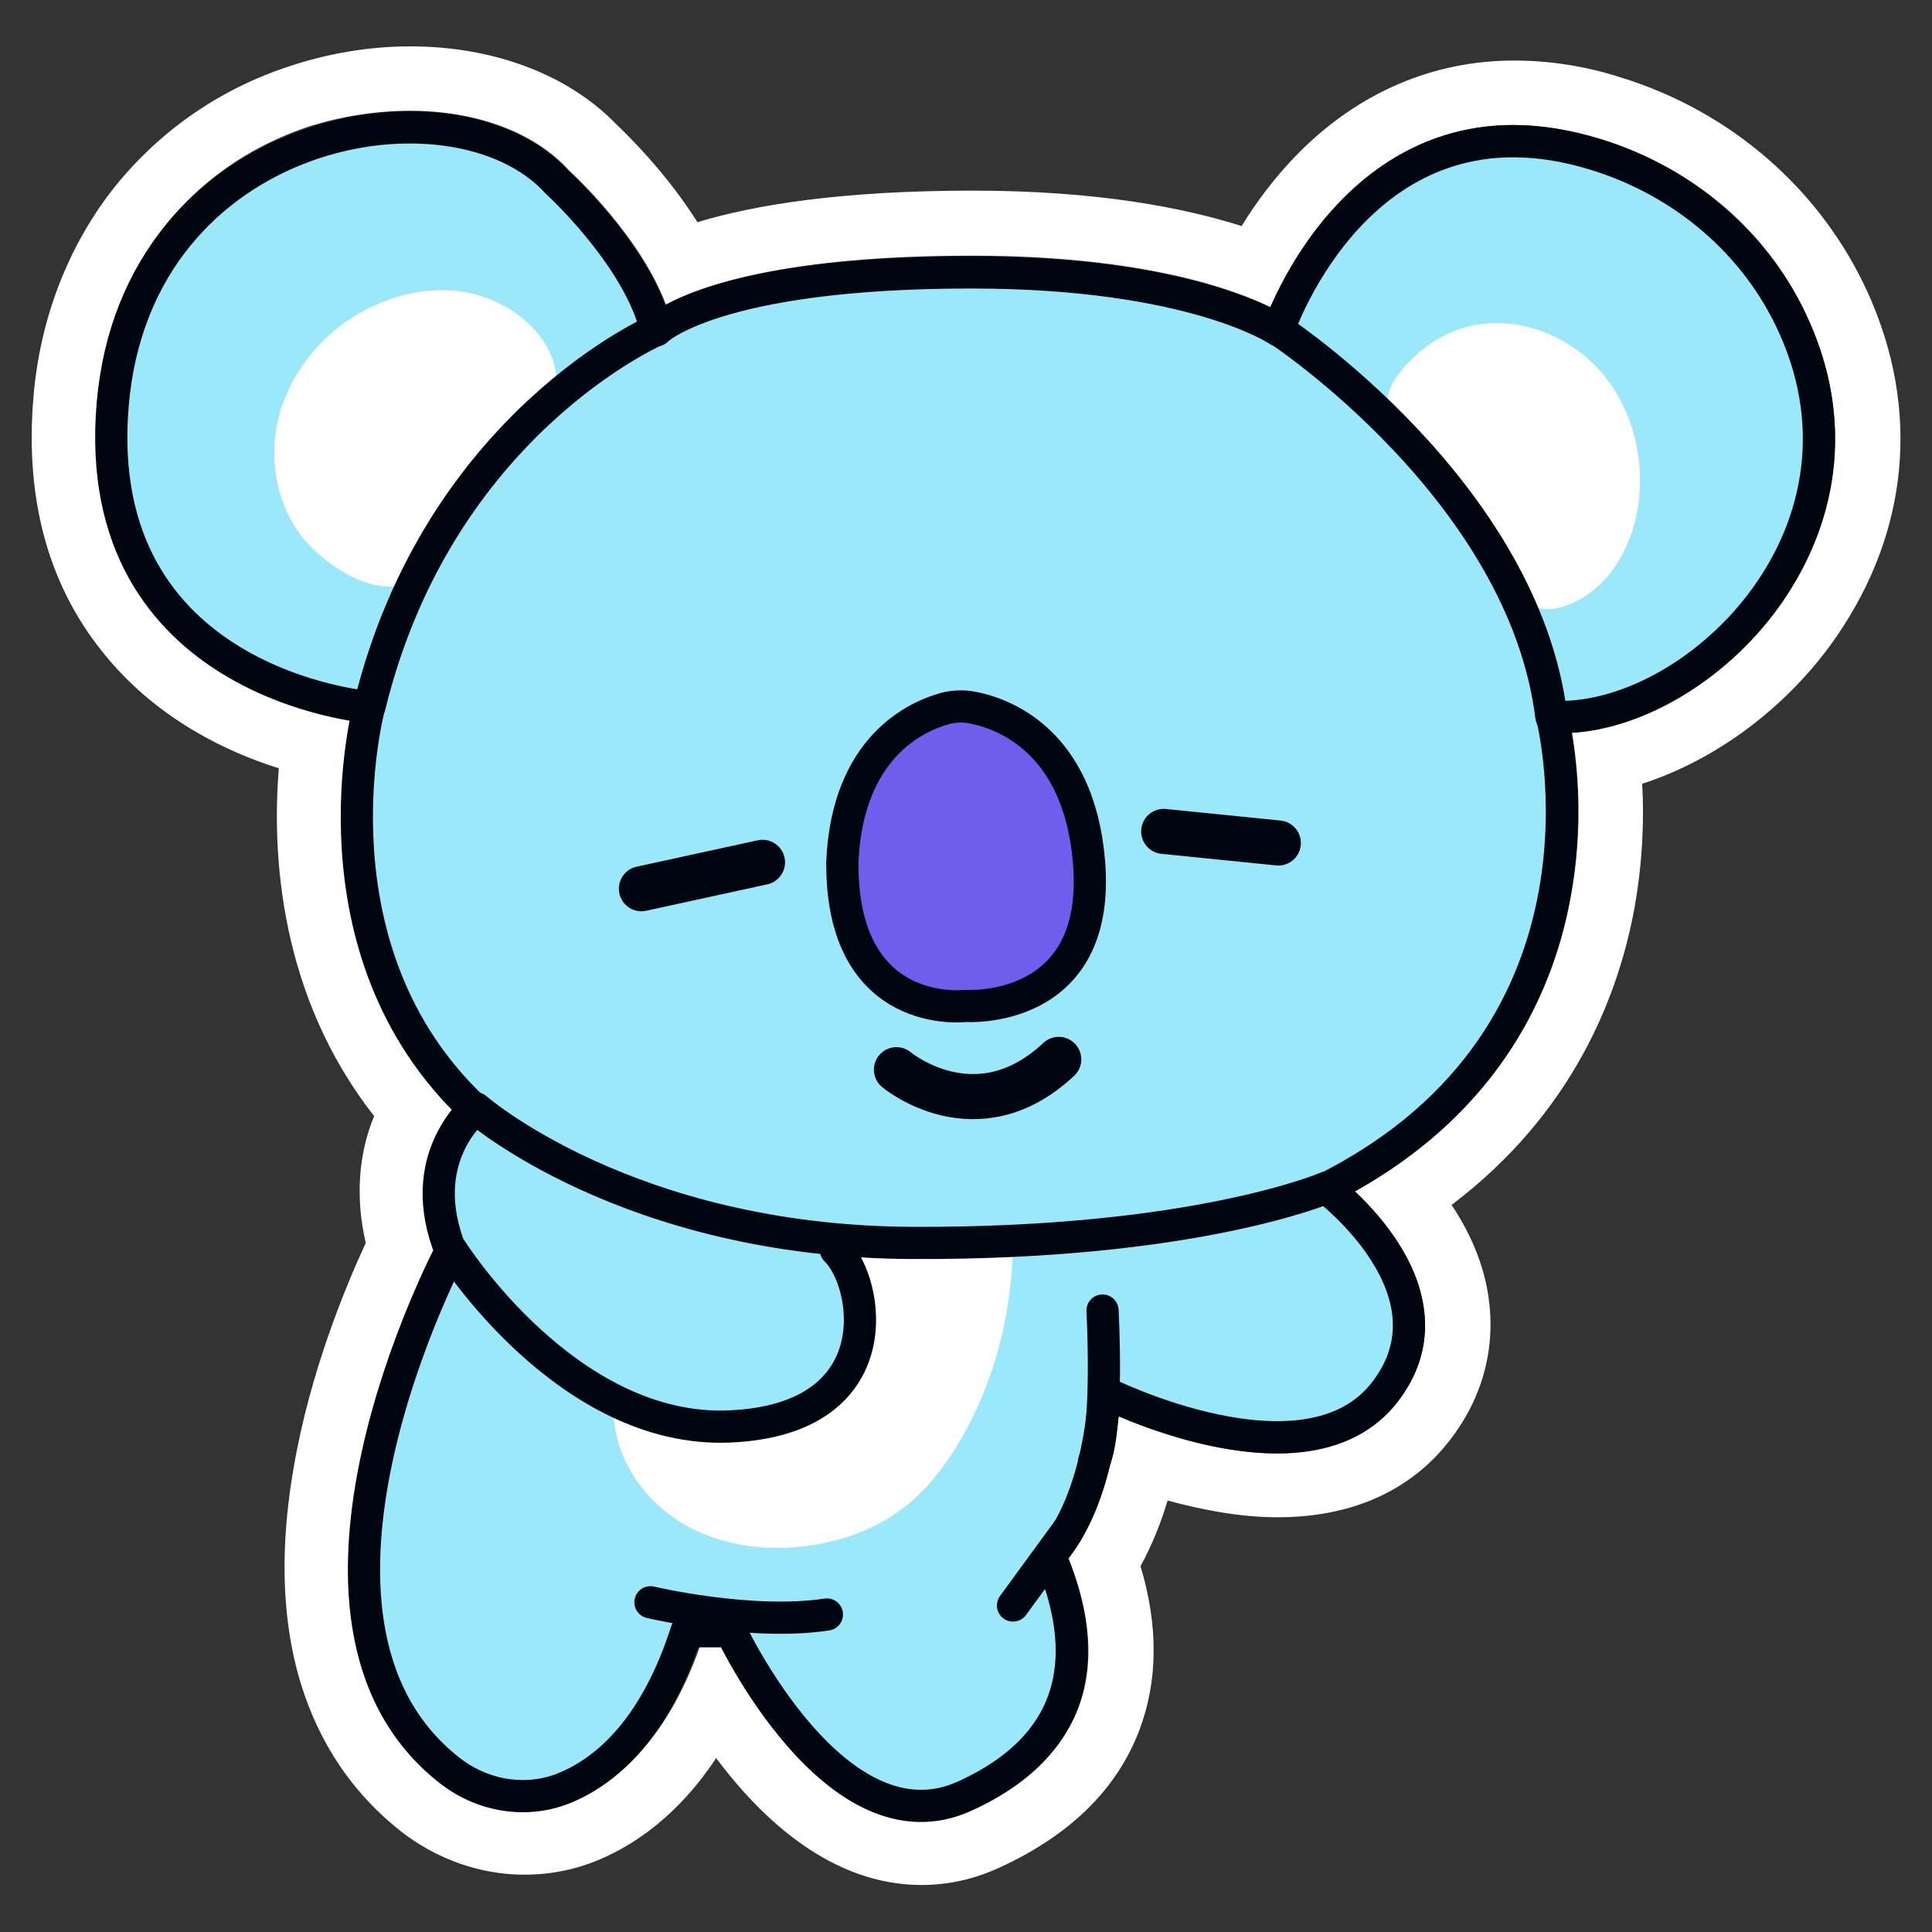 <?xml version="1.0" encoding="utf-8"?>
<!-- Generator: Adobe Illustrator 23.0.3, SVG Export Plug-In . SVG Version: 6.00 Build 0)  -->
<svg version="1.1" xmlns="http://www.w3.org/2000/svg" xmlns:xlink="http://www.w3.org/1999/xlink" x="0px" y="0px"
	 viewBox="0 0 300 300" style="enable-background:new 0 0 300 300;" xml:space="preserve">
<rect x="0" y="0" width="300" height="300" fill="#333333" stroke="none"/>
<style type="text/css">
	.st0{fill:#FFFFFF;}
	.st1{fill:#9BE8FB;}
	.st2{fill:none;stroke:#00060F;stroke-width:5;stroke-linecap:round;stroke-linejoin:round;stroke-miterlimit:10;}
	.st3{fill:none;stroke:#00060F;stroke-width:7;stroke-linecap:round;stroke-linejoin:round;stroke-miterlimit:10;}
	.st4{fill:#6F5DED;}
</style>
<g id="Слой_8">
	<g>
		<g>
			<path class="st0" d="M63.7,17.2c10,0,19.2,3.2,24.7,9.3c1.1,1,11.1,10.4,15,20.8c5.3-2.9,18.4-7.6,47.5-7.6
				c26.7,0,40.9,5.3,46.4,8c3.4-7.6,14.6-28.3,37.7-28.3c4.1,0,8.7,0.7,13.6,2.2c14.6,4.5,26.4,14.8,32.3,28.2
				c6.6,14.7,5.1,30.1-4,43.5c-8,11.7-21.1,19.8-32.8,20.5c0.8,4.7,1.9,14.3-0.2,25.5c-2.5,13.9-10.4,32.8-33.5,45.7
				c3.7,3.5,9.7,10.2,10.7,18.3c0.7,5.2-0.7,10-4.1,14.4c-4.7,6-11.6,8-18.7,8c-9.6,0-19.6-3.6-24.6-5.8c-0.6,5.3-2.4,15.2-7.8,22
				c7.1,17.8,2,31.3-14.9,39c-2.7,1.3-5.4,1.8-7.9,1.8c-15.9,0-27.9-21.3-30.9-27.1h-3.5c-5.3,15.1-13.4,21.3-19.4,23.9
				c-2.5,1.1-5.1,1.6-7.8,1.6c-4.6,0-9.1-1.6-13-4.6c-29.4-23-5.1-74.5-1-82.7c-3.7-10.1-0.4-17.8,2.9-21.8
				c-21.4-21.7-17.7-51.3-15.9-60.4c-6-1-20.3-4.5-30-16c-7.3-8.6-10.4-19.8-9.3-33.3c1.7-20.4,13.9-36.3,32.6-42.6
				C53.1,18,58.6,17.2,63.7,17.2 M81.5,276.2c2,0,4-0.4,5.8-1.2c7.5-3.3,13.5-11.1,17.2-22.6c0.3-1,1.3-1.7,2.4-1.7h6.9
				c1,0,1.9,0.6,2.3,1.4c0.1,0.3,12.3,25.6,27.2,25.6c1.9,0,3.8-0.4,5.7-1.3c14.7-6.7,18.6-18.1,11.8-33.9c-0.4-0.9-0.2-1.9,0.4-2.7
				c7.2-8.1,7.8-23.6,7.9-23.8c0-0.9,0.5-1.6,1.2-2.1c0.4-0.2,0.8-0.4,1.3-0.4c0.4,0,0.8,0.1,1.1,0.3c0.2,0.1,13.7,6.7,25.7,6.7
				c5.8,0,11.2-1.5,14.7-6c2.6-3.4,3.6-6.9,3.1-10.7c-1.3-9.5-11.6-17.4-11.7-17.5c-0.7-0.5-1.1-1.4-1-2.2c0.1-0.9,0.6-1.6,1.4-2
				c45.4-22.9,33.8-69.9,33.7-70.4c-0.2-0.8,0-1.6,0.5-2.2c0.5-0.6,1.2-0.9,1.9-0.9c0,0,0.1,0,0.1,0c0.4,0,0.8,0,1.2,0
				c10.6,0,22.9-7.4,30.4-18.4c4.7-6.9,11.4-21,3.6-38.6c-5.4-12.1-16.1-21.3-29.3-25.4c-4.2-1.3-8.3-2-12.1-2
				c-9,0-16.9,3.6-23.6,10.7C204.1,42.8,201,51.9,201,52c-0.2,0.7-0.8,1.3-1.6,1.6c-0.3,0.1-0.5,0.1-0.8,0.1c-0.5,0-1-0.1-1.4-0.4
				c-0.1-0.1-13.2-8.6-46.2-8.6c-37.8,0-47.1,8.2-47.2,8.3c-0.5,0.5-1.1,0.7-1.7,0.7c-0.2,0-0.5,0-0.7-0.1c-0.9-0.2-1.5-1-1.7-1.9
				c-0.1-0.6-0.3-1.2-0.5-1.9c-3.3-10-14-19.8-14.1-19.9c-0.1-0.1-0.1-0.1-0.2-0.2c-4.6-5-12.3-7.7-20.9-7.7
				c-4.7,0-9.6,0.8-14.5,2.4c-8,2.7-27,11.9-29.2,38.3c-1,12.1,1.7,22.1,8.1,29.7c10.9,12.9,29.3,14.6,29.4,14.6
				c0.7,0.1,1.4,0.4,1.8,1.1c0.4,0.6,0.6,1.4,0.4,2.1c-0.1,0.4-9.3,36.6,15.7,60c0.5,0.5,0.8,1.2,0.8,1.9c0,0.7-0.4,1.4-0.9,1.9
				c-0.3,0.3-8,6.7-2.9,19.1c0.3,0.7,0.2,1.5-0.1,2.1c-0.3,0.6-28.9,55.5-0.9,77.4C74.5,275.1,78,276.2,81.5,276.2 M63.7,7.2
				c-6.4,0-12.9,1.1-19.1,3.2c-11.1,3.7-20.5,10.5-27.4,19.4c-6.8,8.9-11,19.9-12,31.8c-1.4,16.3,2.5,30,11.6,40.7
				c8,9.5,18.5,14.5,26.5,17c-1.1,13.3,0.1,35.3,14.8,54c-2.5,6-2.9,12.9-1.3,19.7c-3.2,6.9-8.7,20.2-11.2,34.9
				c-5.5,31.6,6.1,48.2,16.7,56.5c5.5,4.3,12.3,6.7,19.1,6.7c4.1,0,8.1-0.8,11.8-2.4c5.4-2.3,12.2-6.9,18-15.7
				c7.2,9.6,18,19.7,31.9,19.7c4.1,0,8.2-0.9,12.1-2.7c10.9-5,18.2-12.1,21.7-21.3c2.9-7.6,3-16.2,0.2-25.5
				c1.8-3.3,3.2-6.8,4.2-10.2c5.2,1.4,11.1,2.6,17.1,2.6c14.4,0,22.4-6.4,26.6-11.8c5.1-6.5,7.2-14.1,6.2-21.9
				c-0.7-5.6-3-10.6-5.8-14.8c18.9-14.3,25.9-32.5,28.4-46.1c1.3-7.3,1.5-13.9,1.2-19.3c11.5-3.7,22.7-12,30.2-22.9
				c11.2-16.3,13-35.2,4.9-53.2c-7.2-16-21.2-28.3-38.5-33.6c-5.6-1.8-11.2-2.6-16.5-2.6c-12.5,0-24,4.9-33.3,14.2
				c-3.8,3.8-6.8,7.9-9,11.5c-8.8-2.8-22.3-5.5-41.7-5.5c-20.4,0-33.9,2.2-42.8,4.9c-4.8-7.6-10.7-13.4-12.7-15.3
				C88.2,11.6,76.7,7.2,63.7,7.2L63.7,7.2z M58.6,97.2c-0.4,0-14.7-1.6-22.7-11.1c-4.6-5.4-6.5-13-5.7-22.4C31.8,44,45,36.6,52.6,34
				c3.7-1.2,7.6-1.9,11.3-1.9c5.9,0,11,1.7,13.5,4.5c0.2,0.3,0.5,0.6,0.8,0.8c2.3,2.1,9.3,9.5,11.4,15.6c0.1,0.3,0.2,0.7,0.3,1
				c1,4.5,4.4,8,8.8,9.2c1.1,0.3,2.3,0.5,3.4,0.5c3,0,5.9-1.1,8.1-3c1.3-0.8,11.2-6.1,40.8-6.1c28.1,0,40.1,6.6,40.8,7
				c2,1.3,4.4,2,6.8,2c1.3,0,2.7-0.2,4-0.6c3.7-1.2,6.6-4.2,7.9-7.8c0.1-0.3,2.7-7.4,8.2-13.3c4.8-5.1,10.1-7.6,16.3-7.6
				c2.8,0,5.9,0.5,9.2,1.5c10.4,3.2,18.9,10.5,23.1,20c5.6,12.5,1.6,22.6-2.7,28.9c-5.6,8.2-14.9,14.1-22.2,14.1c-0.2,0-0.4,0-0.6,0
				c-0.2,0-0.5,0-0.7,0c-3.8,0-7.3,1.7-9.7,4.6c-2.5,3.1-3.4,7.2-2.4,11c0.4,1.9,9.1,40-28.5,59c-3.9,2-6.4,5.7-6.8,10
				c-0.4,4.3,1.4,8.4,4.9,11.1c2.3,1.8,7.3,6.8,7.8,10.9c0.1,0.8,0.1,1.7-1.1,3.3c-1.1,1.4-3.4,2.2-6.8,2.2c-7.9,0-18-4.1-21.3-5.7
				c-1.7-0.8-3.6-1.3-5.6-1.3c-2.3,0-4.5,0.6-6.4,1.8c-3.7,2.2-5.9,6-6.1,10.3c-0.2,3.9-1.7,13.4-5.3,17.4
				c-3.2,3.6-4.1,8.8-2.2,13.3c5.3,12.3,1.3,17.1-6.8,20.9c-0.6,0.3-1.1,0.4-1.6,0.4c-2.1,0-6.1-2.3-11.1-8.6
				c-4.3-5.5-7.1-11.3-7.1-11.3c-2.1-4.3-6.5-7.1-11.3-7.1h-6.9c-5.5,0-10.2,3.5-11.9,8.7c-2.8,8.6-6.9,14.4-11.6,16.5
				c-0.6,0.2-1.2,0.4-1.8,0.4c-1.3,0-2.6-0.5-3.7-1.4c-20.9-16.4,3.3-64.4,3.5-64.9c1.7-3.2,1.9-7.1,0.5-10.5
				c-2-4.9-0.4-7.1,0.2-7.8c2.7-2.3,4.3-5.5,4.4-9c0.1-3.6-1.3-7.2-4-9.7c-20.2-18.9-13.1-49.3-12.9-50.2c0.9-3.6,0.3-7.3-1.9-10.4
				C65.6,99.4,62.3,97.5,58.6,97.2L58.6,97.2z"/>
		</g>
	</g>
</g>
<g id="Слой_9">
	<path class="st1" d="M164,241.6c8-8.9,8.5-25.4,8.5-25.4s31.3,15.7,43.5,0c12.2-15.7-9-31.7-9-31.7c47.7-24.1,35-73.2,35-73.2
		c21.6,1.2,52.3-27.7,37.6-60.5c-5.8-13-17.2-22.6-30.8-26.8c-36.4-11.3-49.3,27.3-49.3,27.3s-16.1-8.5-45.6-8.5
		c-25.2,0.1-50.9,8.5-50.9,8.5c-0.2-0.7-0.4-1.4-0.6-2.1c-3.6-10.7-14.8-20.9-14.8-20.9c-15.9-17.5-65.3-9-69,34.5s39.8,47,39.8,47
		s-10.1,37.7,16.4,62.5c0,0-9.5,7.6-3.7,22c0,0-30.2,57.1-0.2,80.6c5.2,4.1,12.2,5.2,18.2,2.6c6.3-2.7,13.8-9.2,18.6-24.2h6.9
		c0,0,16.3,34.7,36.3,25.6S169.3,253.9,164,241.6z"/>
	<path class="st2" d="M163,241.6c8-8.9,8.5-25.4,8.5-25.4s31.3,15.7,43.5,0c12.2-15.7-9-31.7-9-31.7c47.7-24.1,35-73.2,35-73.2
		c21.6,1.2,52.3-27.7,37.6-60.5c-5.8-13-17.2-22.6-30.8-26.8c-36.4-11.3-49.3,27.3-49.3,27.3s-13.1-9-47.7-9c-40,0-48.9,9-48.9,9
		c-0.2-0.7-0.4-1.4-0.6-2.1c-3.6-10.7-14.8-20.9-14.8-20.9c-15.9-17.5-65.3-9-69,34.5s39.8,47,39.8,47s-10.1,37.7,16.4,62.5
		c0,0-9.5,7.6-3.7,22c0,0-30.2,57.1-0.2,80.6c5.2,4.1,12.2,5.2,18.2,2.6c6.3-2.7,13.8-9.2,18.6-24.2h6.9c0,0,16.3,34.7,36.3,25.6
		S168.3,253.9,163,241.6z"/>
	<path class="st0" d="M229.5,50.4c6.8-1.1,14,1.8,18.7,6.9s6.9,12.3,6.4,19.2c-0.5,7.4-4.4,15-11.3,17.5c-1.9,0.7-4,0.9-5.7-0.1
		c-1.5-1-2.3-2.7-3-4.4c-3-6.8-7.3-13-12.5-18.4c-2.1-2.1-5.9-4.4-6.6-7.4c-0.7-3,1.8-6.1,3.8-8C222.1,52.9,225.7,51,229.5,50.4z"/>
	<path class="st0" d="M46.2,82.4c-3.8-5.6-4.6-13-2.4-19.4s7-11.8,13-14.9c4.6-2.4,9.9-3.6,15-2.8c5.1,0.8,10,3.6,12.8,8
		c1.3,2.1,2.1,4.6,1.6,6.9c-0.6,2.8-2.9,4.8-5,6.8c-3.4,3.2-6.4,6.9-9,10.8c-2.3,3.5-3.6,8.3-6.6,11.2
		C59.9,94.7,49.5,87.4,46.2,82.4z"/>
	<path class="st0" d="M104.8,235.8c6.2,4.2,14.1,5.3,21.5,4.1c4.4-0.7,8.8-2.2,12.5-4.7c4.4-2.9,7.7-7.1,10.4-11.7
		c5.3-9.1,7.9-19.6,8.1-30.1c-9.7-0.1-19.3-1.2-28.8-3.2c2.9,3.1,4.5,7.3,4.5,11.5c-0.1,4.2-0.2,10.5-3.2,13.5
		c-4,4-10.8,6.2-16.5,6.3c-4,0-10.6-1.7-14.4-2.6c-3.3-0.7-4.1-3.2-3.6,1.2C95.8,226.5,99.6,232.3,104.8,235.8z"/>
	<path class="st2" d="M198.5,51.2c0,0,38.1,25,42.4,60.1"/>
	<path class="st2" d="M102,51.2c0,0-33.9,14.6-44.6,58.4"/>
	<path class="st2" d="M70.1,194.1c0,0,17.9,28.5,43.2,27.4s21.7-22.4,16.5-27.4"/>
	<path class="st2" d="M73.9,172.1c0,0,23.6,20.7,67.7,20.9c44.1,0.2,64.4-8.6,64.4-8.6"/>
	<path class="st2" d="M171.2,203.5c0,0,1,18.2-1.3,23.4"/>
	<line class="st2" x1="157.3" y1="249.3" x2="165.7" y2="237.8"/>
	<path class="st2" d="M101,248.8c0,0,15.6,3.7,27.4,1.9"/>
	<line class="st3" x1="99.6" y1="138" x2="118.4" y2="133.9"/>
	<line class="st3" x1="180.7" y1="129.1" x2="198.5" y2="130.9"/>
	<path class="st3" d="M139.2,166.1c0,0,12.4,10.4,25.2-1.6"/>
	<path class="st4" d="M146.8,110c1.2-0.3,2.5-0.4,3.8-0.2c4.8,0.8,16.9,4.9,18.5,24c2,23.9-19.2,22.4-19.2,22.4s-19.3,2.4-19.1-22.4
		C131.6,115.9,142.4,111.2,146.8,110z"/>
	<path class="st2" d="M146.8,110c1.2-0.3,2.5-0.4,3.8-0.2c4.8,0.8,16.9,4.9,18.5,24c2,23.9-19.2,22.4-19.2,22.4s-19.3,2.4-19.1-22.4
		C131.6,115.9,142.4,111.2,146.8,110z"/>
</g>
</svg>
